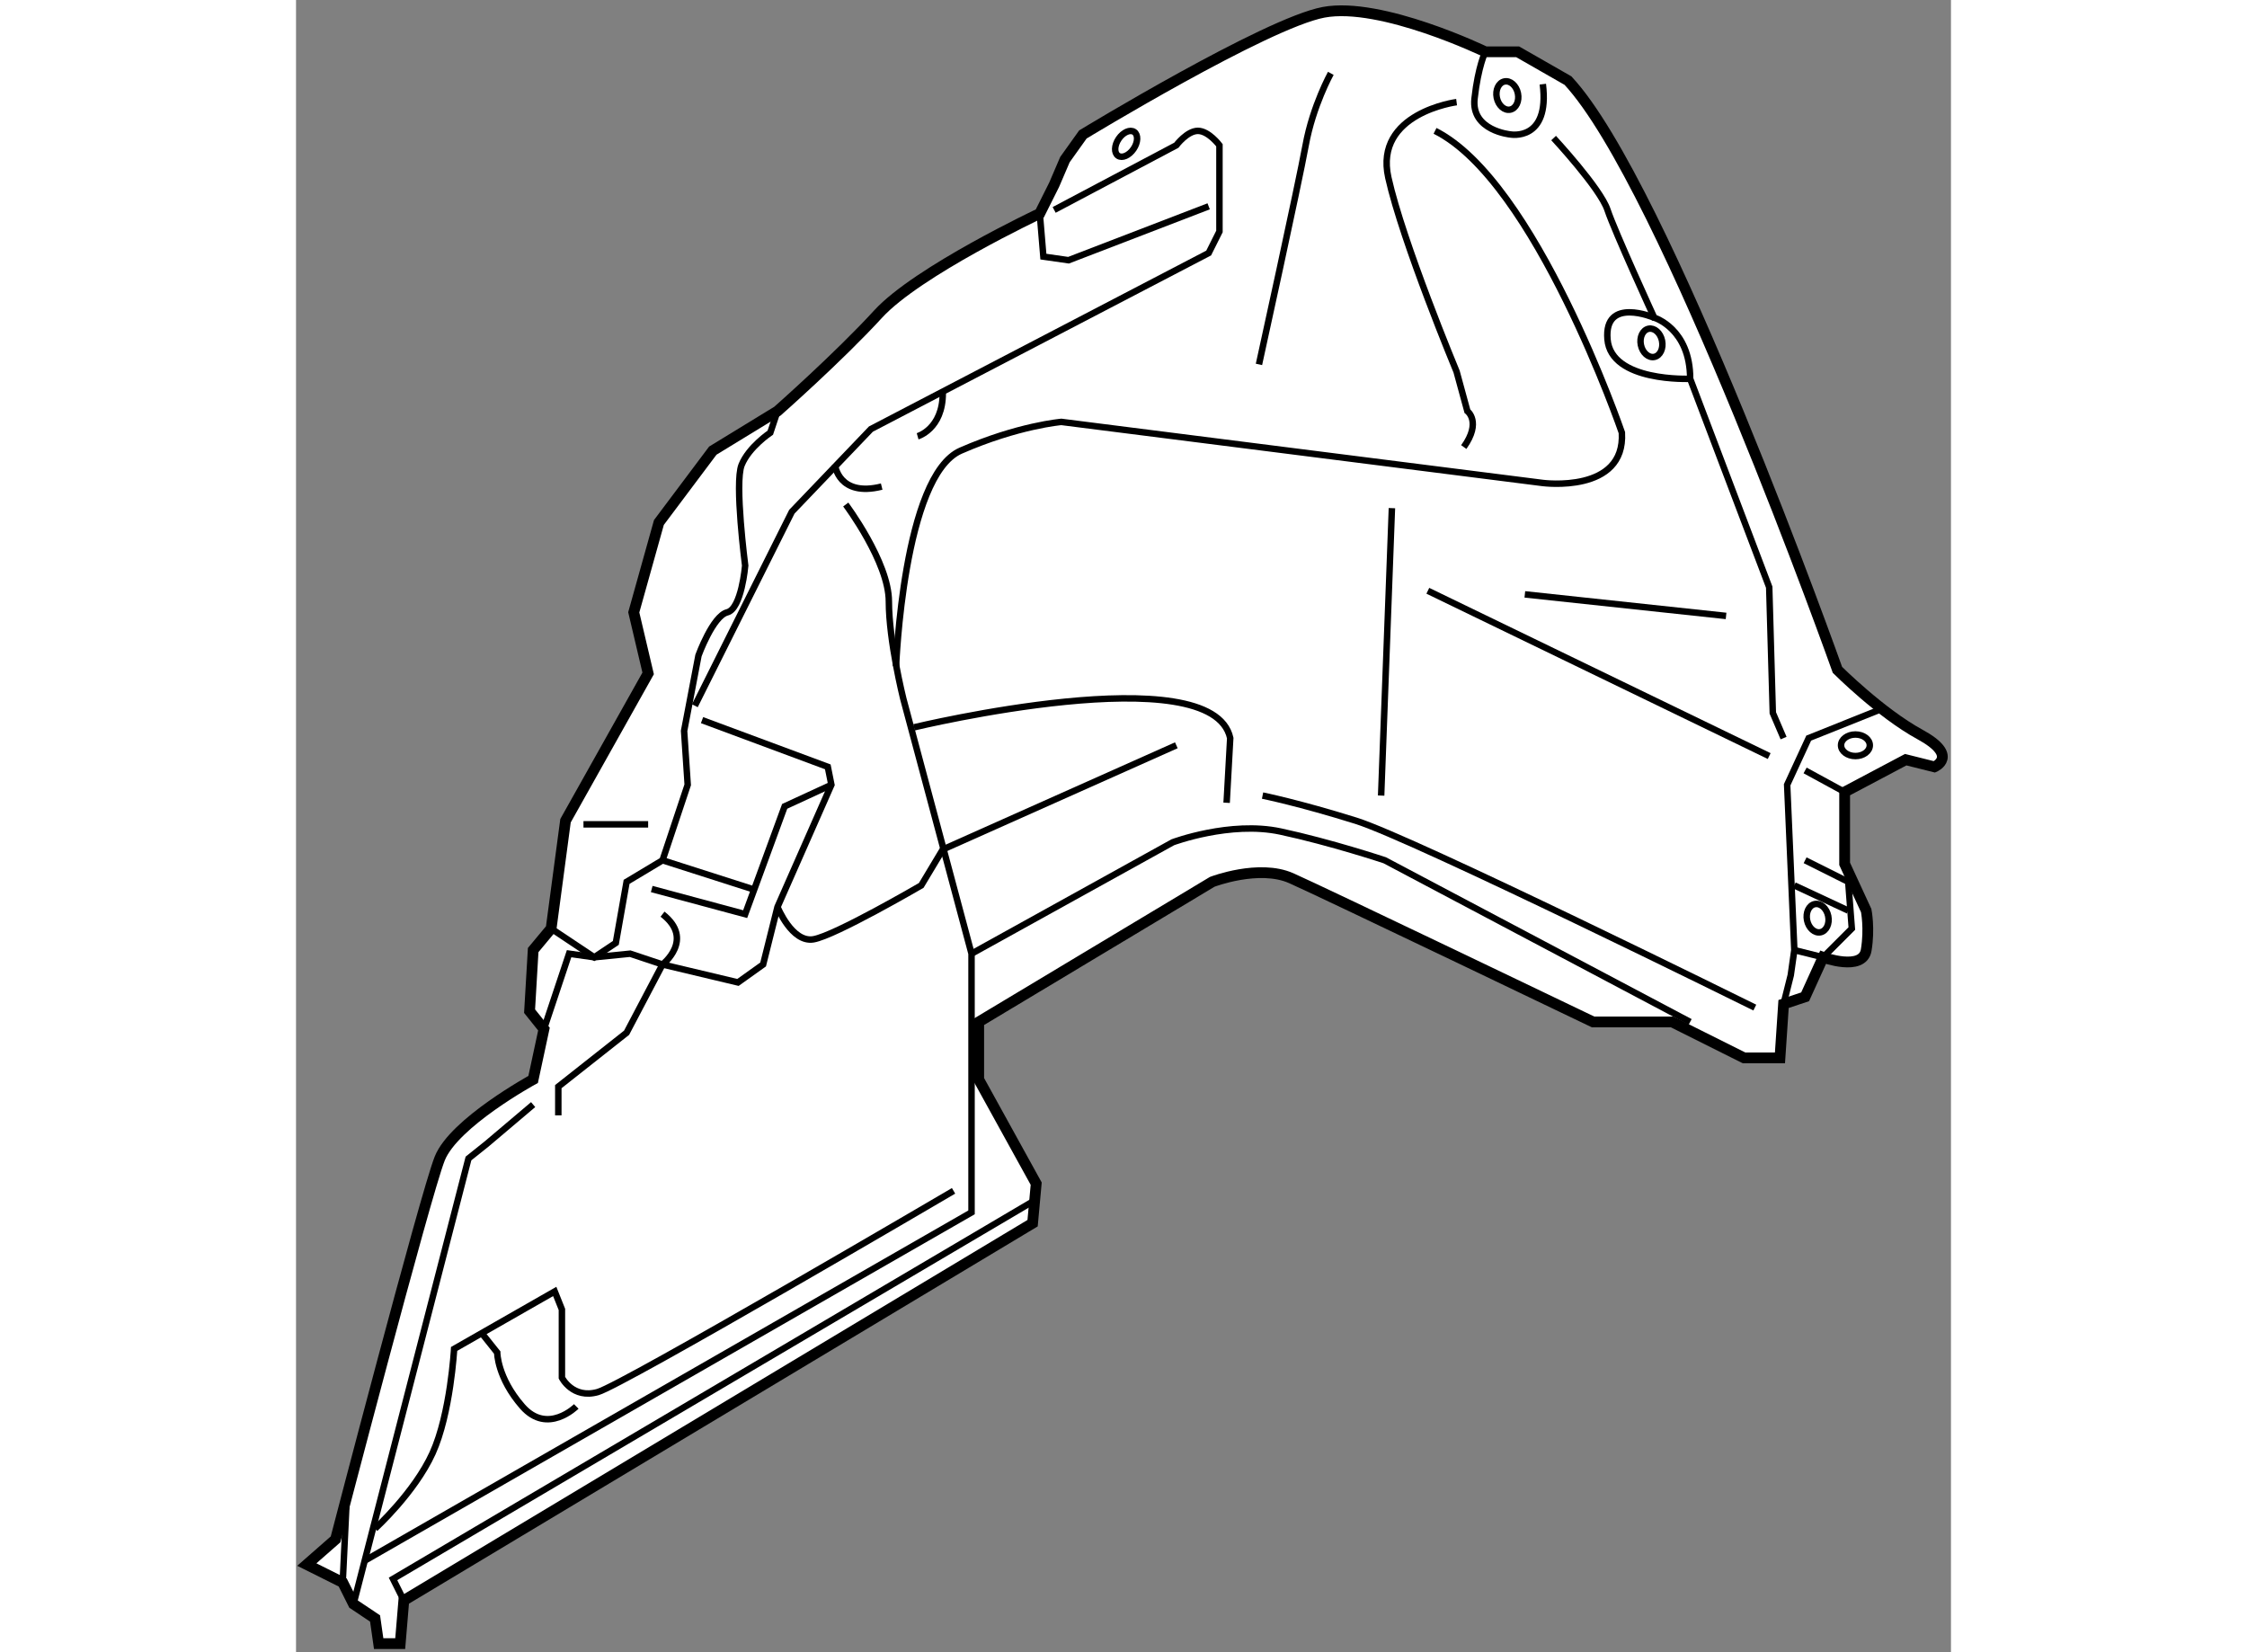 <?xml version="1.0" encoding="utf-8"?>
<!-- Generator: Adobe Illustrator 15.1.0, SVG Export Plug-In . SVG Version: 6.00 Build 0)  -->
<!DOCTYPE svg PUBLIC "-//W3C//DTD SVG 1.1//EN" "http://www.w3.org/Graphics/SVG/1.1/DTD/svg11.dtd">
<svg version="1.1" xmlns="http://www.w3.org/2000/svg" xmlns:xlink="http://www.w3.org/1999/xlink" x="0px" y="0px" width="244.8px"
	 height="180px" viewBox="5.834 35.565 76.765 76.638" enable-background="new 0 0 244.8 180" xml:space="preserve">
	
<rect x="5.834" y="35.565" width="76.765" height="76.638" fill="#808080" stroke="none"/>
	
<g><path fill="#FFFFFF" stroke="#000000" stroke-width="0.5" d="M16.833,85.635c0,0-3.667,2-4.333,3.667s-4.833,17.667-4.833,17.667
			l-1.333,1.168L8,108.969l0.5,1l1,0.668l0.167,1.166h1l0.167-2L40,92.302l0.167-1.833L37.5,85.635v-2.667l10.833-6.5
			c0,0,2.167-0.833,3.667-0.167s14,6.667,14,6.667h3.667L73,84.635h1.667l0.167-2.5l1-0.333l0.833-1.833c0,0,1.833,0.667,2-0.333
			s0-1.833,0-1.833l-1-2.167v-3.333l2.833-1.5l1.333,0.333c0,0,1.167-0.5-0.667-1.5s-3.833-3-3.833-3s-8-22.5-12.5-27.333
			L62.5,37.968H61c0,0-4.833-2.333-7.5-1.833s-11.167,5.667-11.167,5.667L41.5,42.968L41,44.135l-0.667,1.333
			c0,0-5.667,2.667-7.5,4.667s-4.667,4.5-4.667,4.5l-3,1.833l-2.5,3.333L21.5,63.968l0.667,2.833l-3.833,6.833l-0.667,5l-0.833,1
			l-0.167,2.833l0.667,0.833L16.833,85.635z"></path><path fill="none" stroke="#000000" stroke-width="0.3" d="M18.833,100.803c0,0-1.333,1.332-2.5,0
			c-1.167-1.334-1.167-2.5-1.167-2.5L14.5,97.469"></path><line fill="none" stroke="#000000" stroke-width="0.3" x1="8.167" y1="105.469" x2="8" y2="108.969"></line><path fill="none" stroke="#000000" stroke-width="0.3" d="M28.167,54.635l-0.333,1c0,0-1,0.667-1.333,1.5s0.167,4.667,0.167,4.667
			s-0.167,2-0.833,2.167s-1.333,2-1.333,2l-0.667,3.5l0.167,2.5l-1.167,3.5l-1.667,1l-0.5,2.833l-1,0.667l-2-1.333"></path><polyline fill="none" stroke="#000000" stroke-width="0.3" points="8.5,109.969 13.833,89.302 14.667,88.635 16.833,86.802 		"></polyline><path fill="none" stroke="#000000" stroke-width="0.3" d="M18,87.302v-1.333l3.167-2.5l1.667-3.167c0,0,1.5-1.167,0-2.333"></path><polyline fill="none" stroke="#000000" stroke-width="0.3" points="24.667,68.968 30.5,71.135 30.667,71.968 28.167,77.635 
			27.5,80.302 26.333,81.135 22.833,80.302 21.333,79.802 19.667,79.968 18.5,79.802 17.333,83.302 		"></polyline><line fill="none" stroke="#000000" stroke-width="0.3" x1="19.167" y1="73.802" x2="22.167" y2="73.802"></line><polyline fill="none" stroke="#000000" stroke-width="0.3" points="22.333,76.802 26.667,77.968 28.5,72.968 30.667,71.968 		"></polyline><path fill="none" stroke="#000000" stroke-width="0.3" d="M31.333,58.968c0,0,2,2.667,2,4.5s0.667,4.5,0.667,4.5l3.167,11.833v12
			L9,107.969"></path><path fill="none" stroke="#000000" stroke-width="0.3" d="M28.167,77.635c0,0,0.667,1.667,1.667,1.5s5-2.5,5-2.5l1-1.667
			l10.833-4.833"></path><line fill="none" stroke="#000000" stroke-width="0.3" x1="22.833" y1="75.468" x2="27" y2="76.802"></line><path fill="none" stroke="#000000" stroke-width="0.3" d="M34.5,69.302c0,0,13.834-3.333,14.667,0.5l-0.167,3"></path><path fill="none" stroke="#000000" stroke-width="0.3" d="M9.5,106.469c0,0,1.834-1.668,2.667-3.5c0.833-1.834,1-4.834,1-4.834
			l4.667-2.666l0.333,0.834v3.166c0,0,0.5,1,1.667,0.666c1.167-0.332,16.5-9.333,16.5-9.333"></path><polyline fill="none" stroke="#000000" stroke-width="0.3" points="10.833,109.803 10.333,108.803 40,91.302 		"></polyline><path fill="none" stroke="#000000" stroke-width="0.3" d="M37.167,79.802l9.333-5.167c0,0,2.667-1,5-0.5s4.833,1.333,4.833,1.333
			l14.167,7.5"></path><path fill="none" stroke="#000000" stroke-width="0.3" d="M50.667,72.468c0,0,1.666,0.334,4.333,1.167s18.5,8.667,18.5,8.667"></path><path fill="none" stroke="#000000" stroke-width="0.3" d="M33.667,66.468c0,0,0.333-8.833,3-10s4.667-1.333,4.667-1.333
			l22.333,2.833c0,0,3.833,0.5,3.667-2.333c0,0-4-11.667-8.667-14"></path><path fill="none" stroke="#000000" stroke-width="0.3" d="M53.833,38.968c0,0-0.833,1.5-1.167,3.333S50.5,52.468,50.5,52.468"></path><polyline fill="none" stroke="#000000" stroke-width="0.3" points="40.333,45.468 40.5,47.468 41.667,47.635 48.167,45.135 		"></polyline><path fill="none" stroke="#000000" stroke-width="0.3" d="M41,45.302l5.667-3c0,0,0.5-0.667,1-0.667s1,0.667,1,0.667v4l-0.5,1
			L32.5,55.468l-3.667,3.833l-3.5,7l-1,2"></path><path fill="none" stroke="#000000" stroke-width="0.3" d="M59.667,40.302c0,0-3.834,0.5-3.167,3.5s3.167,9,3.167,9l0.5,1.833
			c0,0,0.666,0.5-0.167,1.667"></path><path fill="none" stroke="#000000" stroke-width="0.3" d="M64.167,41.968c0,0,2.167,2.333,2.5,3.333s2.167,5,2.167,5
			s1.667,0.5,1.667,2.833l3.667,9.667l0.167,5.833l0.5,1.167"></path><line fill="none" stroke="#000000" stroke-width="0.3" x1="58.333" y1="62.968" x2="74.167" y2="70.635"></line><line fill="none" stroke="#000000" stroke-width="0.3" x1="56.667" y1="59.135" x2="56.167" y2="72.468"></line><line fill="none" stroke="#000000" stroke-width="0.3" x1="62.833" y1="63.135" x2="72.167" y2="64.135"></line><polyline fill="none" stroke="#000000" stroke-width="0.3" points="79.333,68.468 76,69.802 75,71.968 75.333,79.635 
			75.167,80.802 74.833,82.135 		"></polyline><polyline fill="none" stroke="#000000" stroke-width="0.3" points="75.833,75.468 77.833,76.468 78,78.635 76.667,79.968 
			75.333,79.635 		"></polyline><line fill="none" stroke="#000000" stroke-width="0.3" x1="75.333" y1="76.635" x2="77.833" y2="77.802"></line><ellipse fill="none" stroke="#000000" stroke-width="0.3" cx="78.167" cy="70.135" rx="0.667" ry="0.5"></ellipse><ellipse transform="matrix(0.98 -0.201 0.201 0.98 -8.933 14.83)" fill="none" stroke="#000000" stroke-width="0.3" cx="68.667" cy="51.469" rx="0.5" ry="0.666"></ellipse><ellipse transform="matrix(0.98 -0.201 0.201 0.98 -14.132 16.918)" fill="none" stroke="#000000" stroke-width="0.3" cx="76.366" cy="78.149" rx="0.5" ry="0.666"></ellipse><path fill="none" stroke="#000000" stroke-width="0.3" d="M68.833,50.302c0,0-2.333-1-2.167,1s3.833,1.833,3.833,1.833"></path><ellipse transform="matrix(0.98 -0.201 0.201 0.98 -6.773 13.291)" fill="none" stroke="#000000" stroke-width="0.3" cx="62.001" cy="39.967" rx="0.5" ry="0.666"></ellipse><path fill="none" stroke="#000000" stroke-width="0.3" d="M61,37.968c0,0-0.333,0.667-0.5,2.167s1.667,1.667,1.667,1.667
			s1.833,0.333,1.5-2.333"></path><ellipse transform="matrix(-0.827 -0.562 0.562 -0.827 57.258 102.074)" fill="none" stroke="#000000" stroke-width="0.3" cx="44.322" cy="42.234" rx="0.417" ry="0.667"></ellipse><path fill="none" stroke="#000000" stroke-width="0.3" d="M30.833,57.135c0,0,0.167,1.5,2.167,1"></path><path fill="none" stroke="#000000" stroke-width="0.3" d="M34.667,55.802c0,0,1.167-0.333,1.167-2"></path><line fill="none" stroke="#000000" stroke-width="0.3" x1="75.833" y1="71.302" x2="77.667" y2="72.302"></line></g>


</svg>